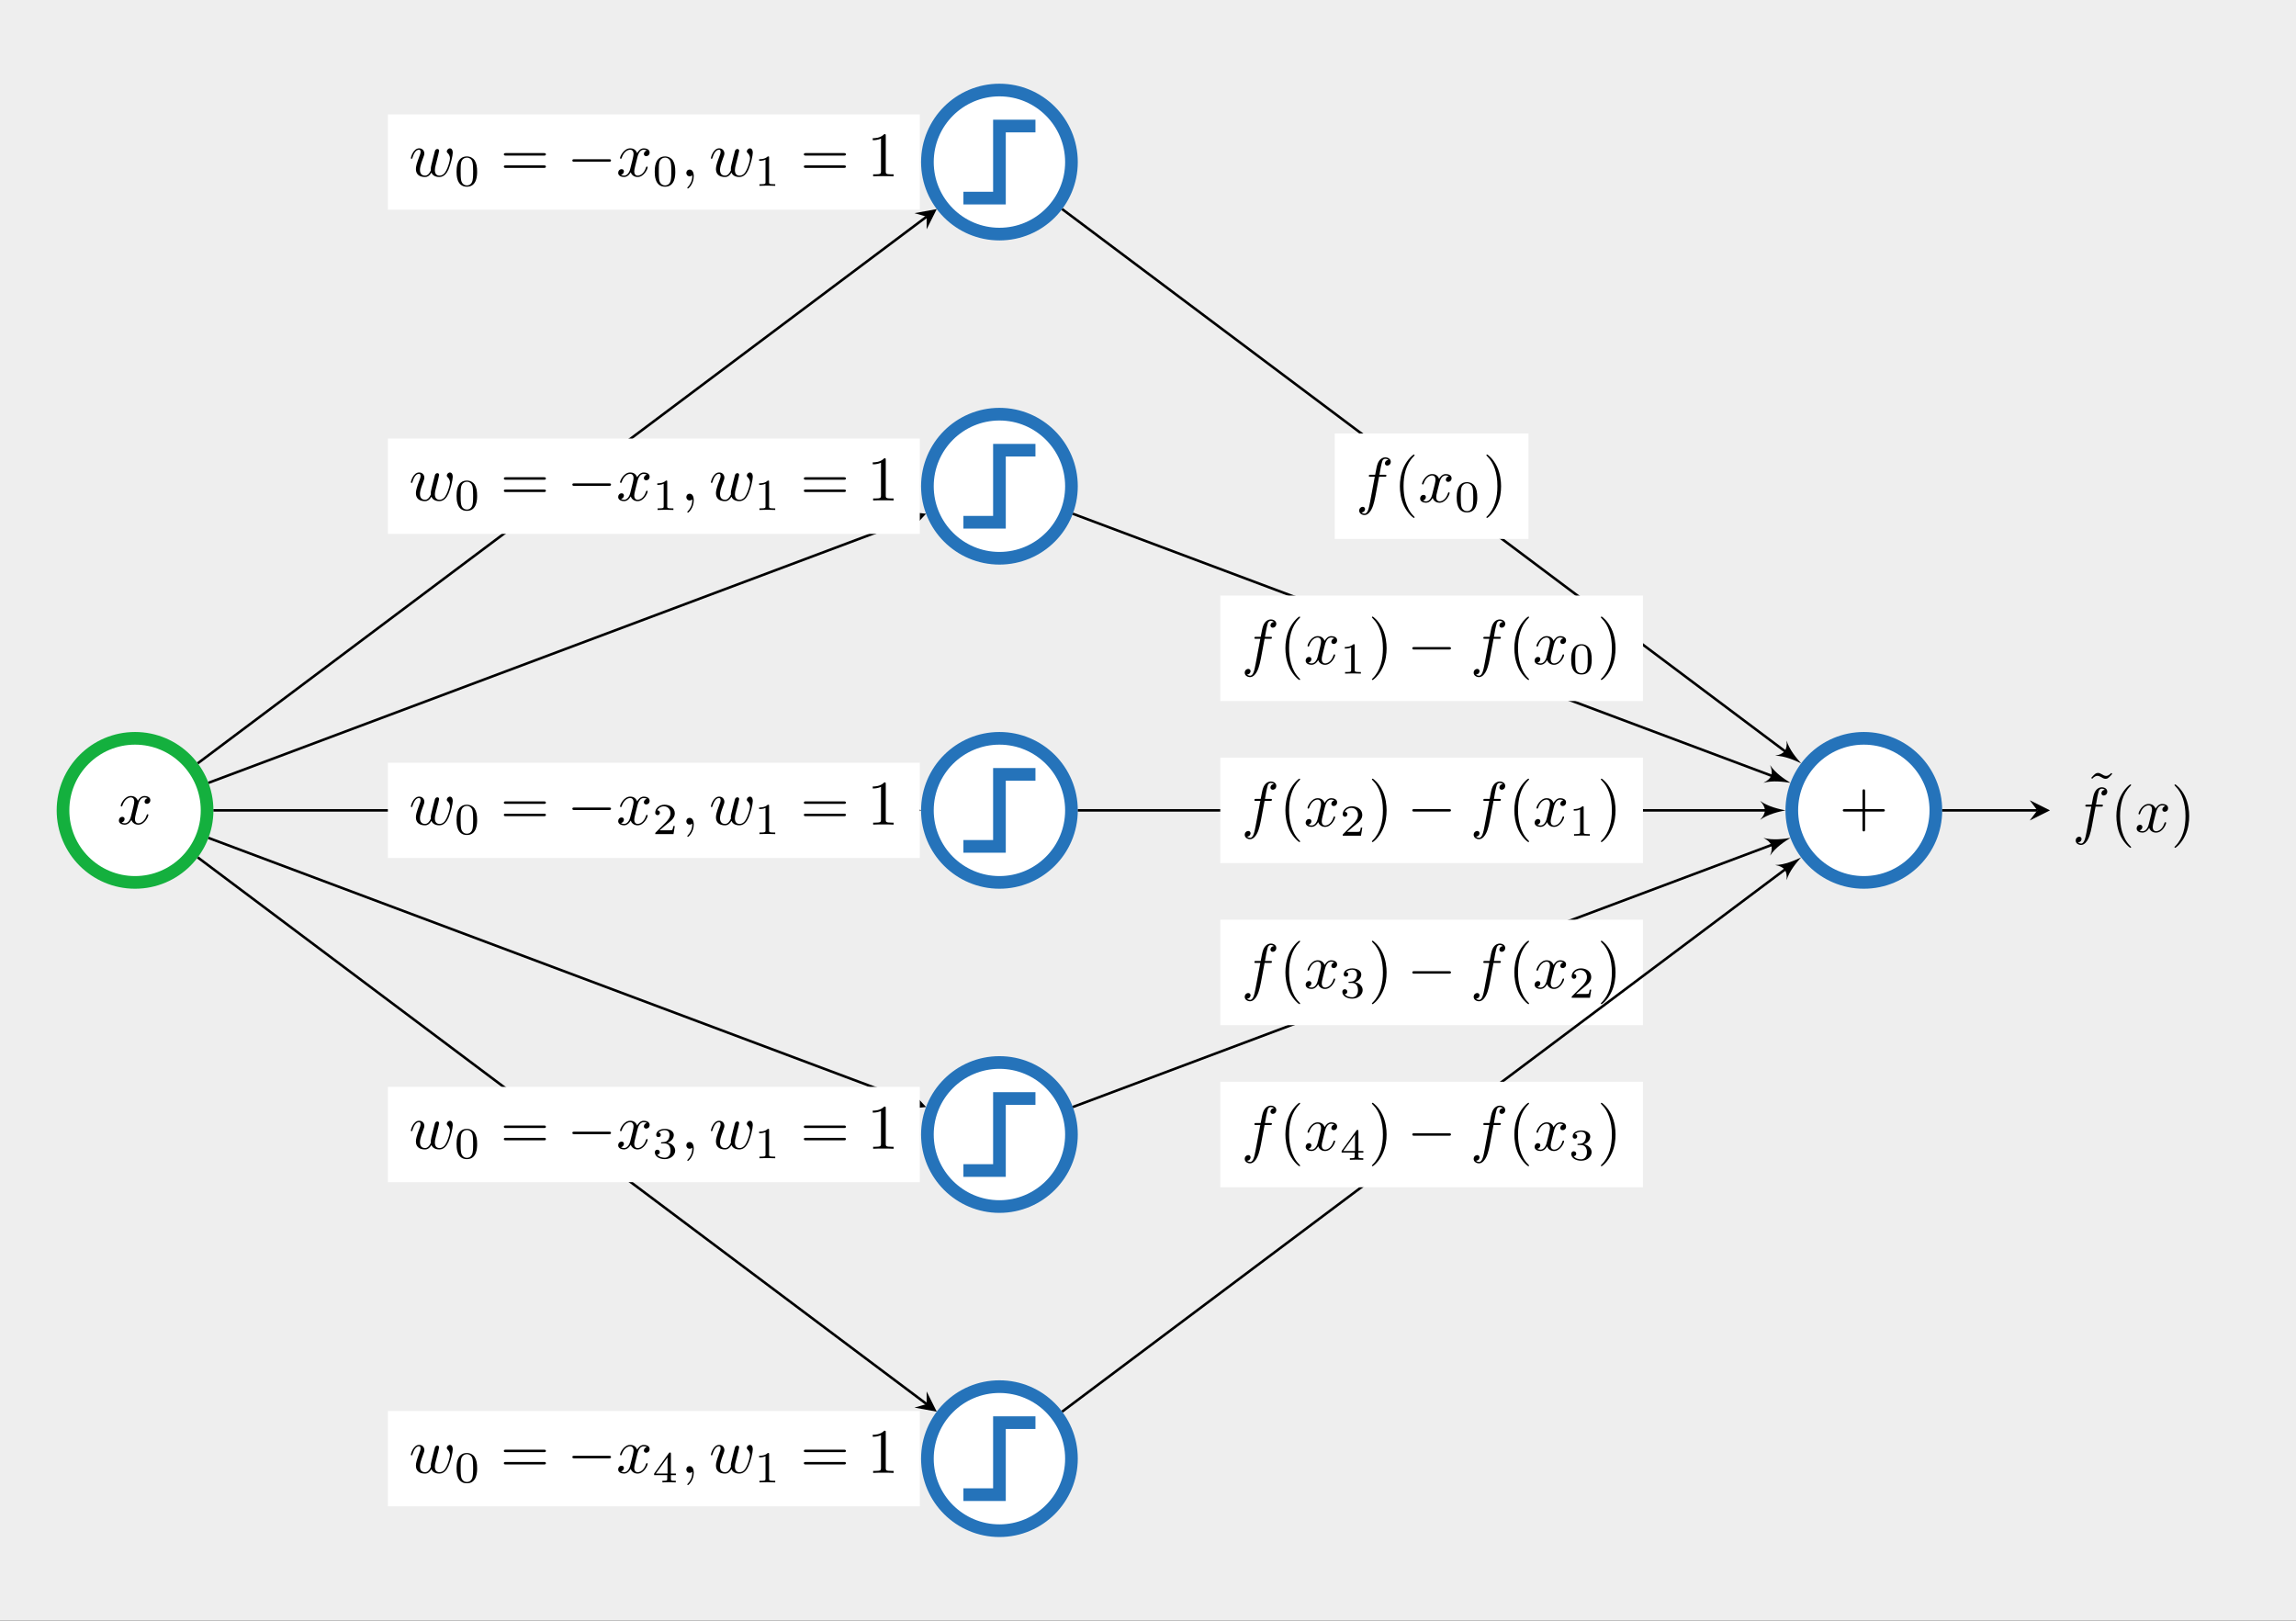<?xml version="1.0" encoding="UTF-8"?>
<svg xmlns="http://www.w3.org/2000/svg" xmlns:xlink="http://www.w3.org/1999/xlink" width="361.417pt" height="255.118pt" viewBox="0 0 361.417 255.118" version="1.1">
<rect x="0" y="0" width="361.417" height="255.118" fill="#333333" stroke="none"/>
<defs>
<g>
<symbol overflow="visible" id="glyph0-0">
<path style="stroke:none;" d=""/>
</symbol>
<symbol overflow="visible" id="glyph0-1">
<path style="stroke:none;" d="M 3.328 -3.016 C 3.391 -3.266 3.625 -4.188 4.312 -4.188 C 4.359 -4.188 4.609 -4.188 4.812 -4.062 C 4.531 -4 4.344 -3.766 4.344 -3.516 C 4.344 -3.359 4.453 -3.172 4.719 -3.172 C 4.938 -3.172 5.25 -3.344 5.25 -3.75 C 5.25 -4.266 4.672 -4.406 4.328 -4.406 C 3.75 -4.406 3.406 -3.875 3.281 -3.656 C 3.031 -4.312 2.5 -4.406 2.203 -4.406 C 1.172 -4.406 0.594 -3.125 0.594 -2.875 C 0.594 -2.766 0.703 -2.766 0.719 -2.766 C 0.797 -2.766 0.828 -2.797 0.844 -2.875 C 1.188 -3.938 1.844 -4.188 2.188 -4.188 C 2.375 -4.188 2.719 -4.094 2.719 -3.516 C 2.719 -3.203 2.547 -2.547 2.188 -1.141 C 2.031 -0.531 1.672 -0.109 1.234 -0.109 C 1.172 -0.109 0.953 -0.109 0.734 -0.234 C 0.984 -0.297 1.203 -0.5 1.203 -0.781 C 1.203 -1.047 0.984 -1.125 0.844 -1.125 C 0.531 -1.125 0.297 -0.875 0.297 -0.547 C 0.297 -0.094 0.781 0.109 1.219 0.109 C 1.891 0.109 2.25 -0.594 2.266 -0.641 C 2.391 -0.281 2.75 0.109 3.344 0.109 C 4.375 0.109 4.938 -1.172 4.938 -1.422 C 4.938 -1.531 4.859 -1.531 4.828 -1.531 C 4.734 -1.531 4.719 -1.484 4.688 -1.422 C 4.359 -0.344 3.688 -0.109 3.375 -0.109 C 2.984 -0.109 2.828 -0.422 2.828 -0.766 C 2.828 -0.984 2.875 -1.203 2.984 -1.641 Z M 3.328 -3.016 "/>
</symbol>
<symbol overflow="visible" id="glyph0-2">
<path style="stroke:none;" d="M 3.656 -3.984 L 4.516 -3.984 C 4.719 -3.984 4.812 -3.984 4.812 -4.188 C 4.812 -4.297 4.719 -4.297 4.547 -4.297 L 3.719 -4.297 L 3.922 -5.438 C 3.969 -5.641 4.109 -6.344 4.172 -6.469 C 4.25 -6.656 4.422 -6.812 4.641 -6.812 C 4.672 -6.812 4.938 -6.812 5.125 -6.625 C 4.688 -6.594 4.578 -6.234 4.578 -6.094 C 4.578 -5.859 4.766 -5.734 4.953 -5.734 C 5.219 -5.734 5.5 -5.969 5.5 -6.344 C 5.5 -6.797 5.047 -7.031 4.641 -7.031 C 4.297 -7.031 3.672 -6.844 3.375 -5.859 C 3.312 -5.656 3.281 -5.547 3.047 -4.297 L 2.359 -4.297 C 2.156 -4.297 2.047 -4.297 2.047 -4.109 C 2.047 -3.984 2.141 -3.984 2.328 -3.984 L 2.984 -3.984 L 2.25 -0.047 C 2.062 0.922 1.891 1.828 1.375 1.828 C 1.328 1.828 1.094 1.828 0.891 1.641 C 1.359 1.609 1.453 1.25 1.453 1.109 C 1.453 0.875 1.266 0.75 1.078 0.75 C 0.812 0.75 0.531 0.984 0.531 1.359 C 0.531 1.797 0.969 2.047 1.375 2.047 C 1.922 2.047 2.328 1.453 2.5 1.078 C 2.828 0.453 3.047 -0.75 3.062 -0.828 Z M 3.656 -3.984 "/>
</symbol>
<symbol overflow="visible" id="glyph0-3">
<path style="stroke:none;" d="M 4.609 -3.375 C 4.656 -3.594 4.75 -3.969 4.75 -4.031 C 4.75 -4.203 4.609 -4.297 4.469 -4.297 C 4.344 -4.297 4.172 -4.219 4.094 -4.016 C 4.062 -3.953 3.594 -2.047 3.531 -1.781 C 3.453 -1.484 3.438 -1.312 3.438 -1.125 C 3.438 -1.016 3.438 -1 3.453 -0.953 C 3.219 -0.422 2.922 -0.109 2.531 -0.109 C 1.734 -0.109 1.734 -0.844 1.734 -1.016 C 1.734 -1.328 1.781 -1.719 2.25 -2.953 C 2.359 -3.25 2.422 -3.391 2.422 -3.594 C 2.422 -4.031 2.094 -4.406 1.609 -4.406 C 0.656 -4.406 0.297 -2.953 0.297 -2.875 C 0.297 -2.766 0.391 -2.766 0.406 -2.766 C 0.516 -2.766 0.516 -2.797 0.562 -2.953 C 0.844 -3.875 1.219 -4.188 1.578 -4.188 C 1.672 -4.188 1.828 -4.172 1.828 -3.859 C 1.828 -3.609 1.719 -3.328 1.641 -3.156 C 1.203 -1.984 1.094 -1.531 1.094 -1.141 C 1.094 -0.234 1.75 0.109 2.5 0.109 C 2.672 0.109 3.141 0.109 3.531 -0.594 C 3.797 0.047 4.484 0.109 4.781 0.109 C 5.531 0.109 5.969 -0.516 6.234 -1.109 C 6.562 -1.891 6.891 -3.234 6.891 -3.703 C 6.891 -4.25 6.625 -4.406 6.453 -4.406 C 6.203 -4.406 5.953 -4.141 5.953 -3.922 C 5.953 -3.797 6.016 -3.734 6.094 -3.656 C 6.203 -3.547 6.453 -3.297 6.453 -2.812 C 6.453 -2.469 6.172 -1.5 5.906 -0.984 C 5.656 -0.453 5.297 -0.109 4.812 -0.109 C 4.344 -0.109 4.078 -0.406 4.078 -0.984 C 4.078 -1.25 4.141 -1.562 4.188 -1.703 Z M 4.609 -3.375 "/>
</symbol>
<symbol overflow="visible" id="glyph0-4">
<path style="stroke:none;" d="M 2.031 -0.016 C 2.031 -0.672 1.781 -1.062 1.391 -1.062 C 1.062 -1.062 0.859 -0.812 0.859 -0.531 C 0.859 -0.266 1.062 0 1.391 0 C 1.5 0 1.641 -0.047 1.734 -0.125 C 1.766 -0.156 1.781 -0.156 1.781 -0.156 C 1.797 -0.156 1.797 -0.156 1.797 -0.016 C 1.797 0.734 1.453 1.328 1.125 1.656 C 1.016 1.766 1.016 1.781 1.016 1.812 C 1.016 1.891 1.062 1.922 1.109 1.922 C 1.219 1.922 2.031 1.156 2.031 -0.016 Z M 2.031 -0.016 "/>
</symbol>
<symbol overflow="visible" id="glyph1-0">
<path style="stroke:none;" d=""/>
</symbol>
<symbol overflow="visible" id="glyph1-1">
<path style="stroke:none;" d="M 4.078 -2.297 L 6.859 -2.297 C 7 -2.297 7.188 -2.297 7.188 -2.5 C 7.188 -2.688 7 -2.688 6.859 -2.688 L 4.078 -2.688 L 4.078 -5.484 C 4.078 -5.625 4.078 -5.812 3.875 -5.812 C 3.672 -5.812 3.672 -5.625 3.672 -5.484 L 3.672 -2.688 L 0.891 -2.688 C 0.75 -2.688 0.562 -2.688 0.562 -2.5 C 0.562 -2.297 0.75 -2.297 0.891 -2.297 L 3.672 -2.297 L 3.672 0.5 C 3.672 0.641 3.672 0.828 3.875 0.828 C 4.078 0.828 4.078 0.641 4.078 0.5 Z M 4.078 -2.297 "/>
</symbol>
<symbol overflow="visible" id="glyph1-2">
<path style="stroke:none;" d="M 4.141 -6.516 L 3.984 -6.656 C 3.984 -6.656 3.609 -6.188 3.172 -6.188 C 2.938 -6.188 2.688 -6.328 2.516 -6.438 C 2.25 -6.594 2.078 -6.656 1.906 -6.656 C 1.531 -6.656 1.328 -6.438 0.828 -5.875 L 0.984 -5.734 C 0.984 -5.734 1.359 -6.203 1.797 -6.203 C 2.031 -6.203 2.281 -6.062 2.453 -5.969 C 2.719 -5.797 2.906 -5.734 3.078 -5.734 C 3.453 -5.734 3.641 -5.953 4.141 -6.516 Z M 4.141 -6.516 "/>
</symbol>
<symbol overflow="visible" id="glyph1-3">
<path style="stroke:none;" d="M 3.297 2.391 C 3.297 2.359 3.297 2.344 3.125 2.172 C 1.891 0.922 1.562 -0.969 1.562 -2.5 C 1.562 -4.234 1.938 -5.969 3.172 -7.203 C 3.297 -7.328 3.297 -7.344 3.297 -7.375 C 3.297 -7.453 3.266 -7.484 3.203 -7.484 C 3.094 -7.484 2.203 -6.797 1.609 -5.531 C 1.109 -4.438 0.984 -3.328 0.984 -2.5 C 0.984 -1.719 1.094 -0.516 1.641 0.625 C 2.25 1.844 3.094 2.5 3.203 2.5 C 3.266 2.5 3.297 2.469 3.297 2.391 Z M 3.297 2.391 "/>
</symbol>
<symbol overflow="visible" id="glyph1-4">
<path style="stroke:none;" d="M 2.875 -2.5 C 2.875 -3.266 2.766 -4.469 2.219 -5.609 C 1.625 -6.828 0.766 -7.484 0.672 -7.484 C 0.609 -7.484 0.562 -7.438 0.562 -7.375 C 0.562 -7.344 0.562 -7.328 0.75 -7.141 C 1.734 -6.156 2.297 -4.578 2.297 -2.5 C 2.297 -0.781 1.938 0.969 0.703 2.219 C 0.562 2.344 0.562 2.359 0.562 2.391 C 0.562 2.453 0.609 2.5 0.672 2.5 C 0.766 2.5 1.672 1.812 2.25 0.547 C 2.766 -0.547 2.875 -1.656 2.875 -2.5 Z M 2.875 -2.5 "/>
</symbol>
<symbol overflow="visible" id="glyph1-5">
<path style="stroke:none;" d="M 6.844 -3.266 C 7 -3.266 7.188 -3.266 7.188 -3.453 C 7.188 -3.656 7 -3.656 6.859 -3.656 L 0.891 -3.656 C 0.75 -3.656 0.562 -3.656 0.562 -3.453 C 0.562 -3.266 0.75 -3.266 0.891 -3.266 Z M 6.859 -1.328 C 7 -1.328 7.188 -1.328 7.188 -1.531 C 7.188 -1.719 7 -1.719 6.844 -1.719 L 0.891 -1.719 C 0.75 -1.719 0.562 -1.719 0.562 -1.531 C 0.562 -1.328 0.75 -1.328 0.891 -1.328 Z M 6.859 -1.328 "/>
</symbol>
<symbol overflow="visible" id="glyph1-6">
<path style="stroke:none;" d="M 2.938 -6.375 C 2.938 -6.625 2.938 -6.641 2.703 -6.641 C 2.078 -6 1.203 -6 0.891 -6 L 0.891 -5.688 C 1.094 -5.688 1.672 -5.688 2.188 -5.953 L 2.188 -0.781 C 2.188 -0.422 2.156 -0.312 1.266 -0.312 L 0.953 -0.312 L 0.953 0 C 1.297 -0.031 2.156 -0.031 2.562 -0.031 C 2.953 -0.031 3.828 -0.031 4.172 0 L 4.172 -0.312 L 3.859 -0.312 C 2.953 -0.312 2.938 -0.422 2.938 -0.781 Z M 2.938 -6.375 "/>
</symbol>
<symbol overflow="visible" id="glyph2-0">
<path style="stroke:none;" d=""/>
</symbol>
<symbol overflow="visible" id="glyph2-1">
<path style="stroke:none;" d="M 3.594 -2.219 C 3.594 -2.984 3.5 -3.547 3.188 -4.031 C 2.969 -4.344 2.531 -4.625 1.984 -4.625 C 0.359 -4.625 0.359 -2.719 0.359 -2.219 C 0.359 -1.719 0.359 0.141 1.984 0.141 C 3.594 0.141 3.594 -1.719 3.594 -2.219 Z M 1.984 -0.062 C 1.656 -0.062 1.234 -0.25 1.094 -0.812 C 1 -1.219 1 -1.797 1 -2.312 C 1 -2.828 1 -3.359 1.094 -3.734 C 1.25 -4.281 1.688 -4.438 1.984 -4.438 C 2.359 -4.438 2.719 -4.203 2.844 -3.797 C 2.953 -3.422 2.969 -2.922 2.969 -2.312 C 2.969 -1.797 2.969 -1.281 2.875 -0.844 C 2.734 -0.203 2.266 -0.062 1.984 -0.062 Z M 1.984 -0.062 "/>
</symbol>
<symbol overflow="visible" id="glyph2-2">
<path style="stroke:none;" d="M 2.328 -4.438 C 2.328 -4.625 2.328 -4.625 2.125 -4.625 C 1.672 -4.188 1.047 -4.188 0.766 -4.188 L 0.766 -3.938 C 0.922 -3.938 1.391 -3.938 1.766 -4.125 L 1.766 -0.578 C 1.766 -0.344 1.766 -0.25 1.078 -0.25 L 0.812 -0.25 L 0.812 0 C 0.938 0 1.797 -0.031 2.047 -0.031 C 2.266 -0.031 3.141 0 3.297 0 L 3.297 -0.25 L 3.031 -0.25 C 2.328 -0.25 2.328 -0.344 2.328 -0.578 Z M 2.328 -4.438 "/>
</symbol>
<symbol overflow="visible" id="glyph2-3">
<path style="stroke:none;" d="M 3.516 -1.266 L 3.281 -1.266 C 3.266 -1.109 3.188 -0.703 3.094 -0.641 C 3.047 -0.594 2.516 -0.594 2.406 -0.594 L 1.125 -0.594 C 1.859 -1.234 2.109 -1.438 2.516 -1.766 C 3.031 -2.172 3.516 -2.609 3.516 -3.266 C 3.516 -4.109 2.781 -4.625 1.891 -4.625 C 1.031 -4.625 0.438 -4.016 0.438 -3.375 C 0.438 -3.031 0.734 -2.984 0.812 -2.984 C 0.969 -2.984 1.172 -3.109 1.172 -3.359 C 1.172 -3.484 1.125 -3.734 0.766 -3.734 C 0.984 -4.219 1.453 -4.375 1.781 -4.375 C 2.484 -4.375 2.844 -3.828 2.844 -3.266 C 2.844 -2.656 2.406 -2.188 2.188 -1.938 L 0.516 -0.266 C 0.438 -0.203 0.438 -0.188 0.438 0 L 3.312 0 Z M 3.516 -1.266 "/>
</symbol>
<symbol overflow="visible" id="glyph2-4">
<path style="stroke:none;" d="M 1.906 -2.328 C 2.453 -2.328 2.844 -1.953 2.844 -1.203 C 2.844 -0.344 2.328 -0.078 1.938 -0.078 C 1.656 -0.078 1.031 -0.156 0.75 -0.578 C 1.078 -0.578 1.156 -0.812 1.156 -0.969 C 1.156 -1.188 0.984 -1.344 0.766 -1.344 C 0.578 -1.344 0.375 -1.219 0.375 -0.938 C 0.375 -0.281 1.094 0.141 1.938 0.141 C 2.906 0.141 3.578 -0.516 3.578 -1.203 C 3.578 -1.75 3.141 -2.297 2.375 -2.453 C 3.094 -2.719 3.359 -3.234 3.359 -3.672 C 3.359 -4.219 2.734 -4.625 1.953 -4.625 C 1.188 -4.625 0.594 -4.25 0.594 -3.688 C 0.594 -3.453 0.75 -3.328 0.953 -3.328 C 1.172 -3.328 1.312 -3.484 1.312 -3.672 C 1.312 -3.875 1.172 -4.031 0.953 -4.047 C 1.203 -4.344 1.672 -4.422 1.938 -4.422 C 2.25 -4.422 2.688 -4.266 2.688 -3.672 C 2.688 -3.375 2.594 -3.047 2.406 -2.844 C 2.188 -2.578 1.984 -2.562 1.641 -2.531 C 1.469 -2.516 1.453 -2.516 1.422 -2.516 C 1.406 -2.516 1.344 -2.5 1.344 -2.422 C 1.344 -2.328 1.406 -2.328 1.531 -2.328 Z M 1.906 -2.328 "/>
</symbol>
<symbol overflow="visible" id="glyph2-5">
<path style="stroke:none;" d="M 3.688 -1.141 L 3.688 -1.391 L 2.906 -1.391 L 2.906 -4.5 C 2.906 -4.641 2.906 -4.703 2.766 -4.703 C 2.672 -4.703 2.641 -4.703 2.578 -4.594 L 0.266 -1.391 L 0.266 -1.141 L 2.328 -1.141 L 2.328 -0.578 C 2.328 -0.328 2.328 -0.25 1.75 -0.25 L 1.562 -0.25 L 1.562 0 C 1.922 -0.016 2.359 -0.031 2.609 -0.031 C 2.875 -0.031 3.312 -0.016 3.672 0 L 3.672 -0.25 L 3.484 -0.25 C 2.906 -0.25 2.906 -0.328 2.906 -0.578 L 2.906 -1.141 Z M 2.375 -3.938 L 2.375 -1.391 L 0.531 -1.391 Z M 2.375 -3.938 "/>
</symbol>
<symbol overflow="visible" id="glyph3-0">
<path style="stroke:none;" d=""/>
</symbol>
<symbol overflow="visible" id="glyph3-1">
<path style="stroke:none;" d="M 6.562 -2.297 C 6.734 -2.297 6.922 -2.297 6.922 -2.5 C 6.922 -2.688 6.734 -2.688 6.562 -2.688 L 1.172 -2.688 C 1 -2.688 0.828 -2.688 0.828 -2.5 C 0.828 -2.297 1 -2.297 1.172 -2.297 Z M 6.562 -2.297 "/>
</symbol>
</g>
<clipPath id="clip1">
  <path d="M 0 0 L 361.418 0 L 361.418 255.117 L 0 255.117 Z M 0 0 "/>
</clipPath>
<clipPath id="clip2">
  <path d="M 150 18 L 164 18 L 164 33 L 150 33 Z M 150 18 "/>
</clipPath>
<clipPath id="clip3">
  <path d="M 168.66 25.512 C 168.66 19.25 163.586 14.172 157.324 14.172 C 151.062 14.172 145.984 19.25 145.984 25.512 C 145.984 31.773 151.062 36.848 157.324 36.848 C 163.586 36.848 168.66 31.773 168.66 25.512 Z M 168.66 25.512 "/>
</clipPath>
<clipPath id="clip4">
  <path d="M 150 69 L 164 69 L 164 84 L 150 84 Z M 150 69 "/>
</clipPath>
<clipPath id="clip5">
  <path d="M 168.66 76.535 C 168.66 70.273 163.586 65.195 157.324 65.195 C 151.062 65.195 145.984 70.273 145.984 76.535 C 145.984 82.797 151.062 87.875 157.324 87.875 C 163.586 87.875 168.66 82.797 168.66 76.535 Z M 168.66 76.535 "/>
</clipPath>
<clipPath id="clip6">
  <path d="M 150 120 L 164 120 L 164 135 L 150 135 Z M 150 120 "/>
</clipPath>
<clipPath id="clip7">
  <path d="M 168.66 127.559 C 168.66 121.297 163.586 116.219 157.324 116.219 C 151.062 116.219 145.984 121.297 145.984 127.559 C 145.984 133.82 151.062 138.898 157.324 138.898 C 163.586 138.898 168.66 133.82 168.66 127.559 Z M 168.66 127.559 "/>
</clipPath>
<clipPath id="clip8">
  <path d="M 150 171 L 164 171 L 164 186 L 150 186 Z M 150 171 "/>
</clipPath>
<clipPath id="clip9">
  <path d="M 168.66 178.582 C 168.66 172.32 163.586 167.246 157.324 167.246 C 151.062 167.246 145.984 172.32 145.984 178.582 C 145.984 184.844 151.062 189.922 157.324 189.922 C 163.586 189.922 168.66 184.844 168.66 178.582 Z M 168.66 178.582 "/>
</clipPath>
<clipPath id="clip10">
  <path d="M 150 222 L 164 222 L 164 237 L 150 237 Z M 150 222 "/>
</clipPath>
<clipPath id="clip11">
  <path d="M 168.66 229.605 C 168.66 223.344 163.586 218.27 157.324 218.27 C 151.062 218.27 145.984 223.344 145.984 229.605 C 145.984 235.871 151.062 240.945 157.324 240.945 C 163.586 240.945 168.66 235.871 168.66 229.605 Z M 168.66 229.605 "/>
</clipPath>
<clipPath id="clip12">
  <path d="M 117 190 L 197 190 L 197 255.117 L 117 255.117 Z M 117 190 "/>
</clipPath>
</defs>
<g id="surface1">
<g clip-path="url(#clip1)" clip-rule="nonzero">
<path style=" stroke:none;fill-rule:nonzero;fill:rgb(92.999%,92.999%,92.999%);fill-opacity:1;" d="M 0 255.121 L 0 0 L 361.422 0 L 361.422 255.121 Z M 0 255.121 "/>
</g>
<path style="fill-rule:nonzero;fill:rgb(100%,100%,100%);fill-opacity:1;stroke-width:1.993;stroke-linecap:butt;stroke-linejoin:miter;stroke:rgb(7.841%,69.019%,24.315%);stroke-opacity:1;stroke-miterlimit:10;" d="M -73.701 0 C -73.701 6.262 -78.779 11.34 -85.041 11.34 C -91.303 11.34 -96.381 6.262 -96.381 0 C -96.381 -6.261 -91.303 -11.339 -85.041 -11.339 C -78.779 -11.339 -73.701 -6.261 -73.701 0 Z M -73.701 0 " transform="matrix(1,0,0,-1,106.299,127.559)"/>
<g style="fill:rgb(0%,0%,0%);fill-opacity:1;">
  <use xlink:href="#glyph0-1" x="18.413" y="129.704"/>
</g>
<path style=" stroke:none;fill-rule:nonzero;fill:rgb(100%,100%,100%);fill-opacity:1;" d="M 168.66 25.512 C 168.66 19.25 163.586 14.172 157.324 14.172 C 151.062 14.172 145.984 19.25 145.984 25.512 C 145.984 31.773 151.062 36.848 157.324 36.848 C 163.586 36.848 168.66 31.773 168.66 25.512 Z M 168.66 25.512 "/>
<g clip-path="url(#clip2)" clip-rule="nonzero">
<g clip-path="url(#clip3)" clip-rule="nonzero">
<path style="fill:none;stroke-width:1.993;stroke-linecap:butt;stroke-linejoin:miter;stroke:rgb(14.51%,45.096%,72.942%);stroke-opacity:1;stroke-miterlimit:10;" d="M 45.353 96.379 L 51.025 96.379 L 51.025 107.719 L 56.693 107.719 " transform="matrix(1,0,0,-1,106.299,127.559)"/>
</g>
</g>
<path style="fill:none;stroke-width:1.993;stroke-linecap:butt;stroke-linejoin:miter;stroke:rgb(14.51%,45.096%,72.942%);stroke-opacity:1;stroke-miterlimit:10;" d="M 62.361 102.047 C 62.361 108.309 57.287 113.387 51.025 113.387 C 44.764 113.387 39.685 108.309 39.685 102.047 C 39.685 95.786 44.764 90.711 51.025 90.711 C 57.287 90.711 62.361 95.786 62.361 102.047 Z M 62.361 102.047 " transform="matrix(1,0,0,-1,106.299,127.559)"/>
<path style=" stroke:none;fill-rule:nonzero;fill:rgb(100%,100%,100%);fill-opacity:1;" d="M 168.66 76.535 C 168.66 70.273 163.586 65.195 157.324 65.195 C 151.062 65.195 145.984 70.273 145.984 76.535 C 145.984 82.797 151.062 87.875 157.324 87.875 C 163.586 87.875 168.66 82.797 168.66 76.535 Z M 168.66 76.535 "/>
<g clip-path="url(#clip4)" clip-rule="nonzero">
<g clip-path="url(#clip5)" clip-rule="nonzero">
<path style="fill:none;stroke-width:1.993;stroke-linecap:butt;stroke-linejoin:miter;stroke:rgb(14.51%,45.096%,72.942%);stroke-opacity:1;stroke-miterlimit:10;" d="M 45.353 45.356 L 51.025 45.356 L 51.025 56.692 L 56.693 56.692 " transform="matrix(1,0,0,-1,106.299,127.559)"/>
</g>
</g>
<path style="fill:none;stroke-width:1.993;stroke-linecap:butt;stroke-linejoin:miter;stroke:rgb(14.51%,45.096%,72.942%);stroke-opacity:1;stroke-miterlimit:10;" d="M 62.361 51.024 C 62.361 57.286 57.287 62.364 51.025 62.364 C 44.764 62.364 39.685 57.286 39.685 51.024 C 39.685 44.762 44.764 39.684 51.025 39.684 C 57.287 39.684 62.361 44.762 62.361 51.024 Z M 62.361 51.024 " transform="matrix(1,0,0,-1,106.299,127.559)"/>
<path style=" stroke:none;fill-rule:nonzero;fill:rgb(100%,100%,100%);fill-opacity:1;" d="M 168.66 127.559 C 168.66 121.297 163.586 116.219 157.324 116.219 C 151.062 116.219 145.984 121.297 145.984 127.559 C 145.984 133.82 151.062 138.898 157.324 138.898 C 163.586 138.898 168.66 133.82 168.66 127.559 Z M 168.66 127.559 "/>
<g clip-path="url(#clip6)" clip-rule="nonzero">
<g clip-path="url(#clip7)" clip-rule="nonzero">
<path style="fill:none;stroke-width:1.993;stroke-linecap:butt;stroke-linejoin:miter;stroke:rgb(14.51%,45.096%,72.942%);stroke-opacity:1;stroke-miterlimit:10;" d="M 45.353 -5.668 L 51.025 -5.668 L 51.025 5.668 L 56.693 5.668 " transform="matrix(1,0,0,-1,106.299,127.559)"/>
</g>
</g>
<path style="fill:none;stroke-width:1.993;stroke-linecap:butt;stroke-linejoin:miter;stroke:rgb(14.51%,45.096%,72.942%);stroke-opacity:1;stroke-miterlimit:10;" d="M 62.361 0 C 62.361 6.262 57.287 11.34 51.025 11.34 C 44.764 11.34 39.685 6.262 39.685 0 C 39.685 -6.261 44.764 -11.339 51.025 -11.339 C 57.287 -11.339 62.361 -6.261 62.361 0 Z M 62.361 0 " transform="matrix(1,0,0,-1,106.299,127.559)"/>
<path style=" stroke:none;fill-rule:nonzero;fill:rgb(100%,100%,100%);fill-opacity:1;" d="M 168.66 178.582 C 168.66 172.32 163.586 167.246 157.324 167.246 C 151.062 167.246 145.984 172.32 145.984 178.582 C 145.984 184.844 151.062 189.922 157.324 189.922 C 163.586 189.922 168.66 184.844 168.66 178.582 Z M 168.66 178.582 "/>
<g clip-path="url(#clip8)" clip-rule="nonzero">
<g clip-path="url(#clip9)" clip-rule="nonzero">
<path style="fill:none;stroke-width:1.993;stroke-linecap:butt;stroke-linejoin:miter;stroke:rgb(14.51%,45.096%,72.942%);stroke-opacity:1;stroke-miterlimit:10;" d="M 45.353 -56.695 L 51.025 -56.695 L 51.025 -45.355 L 56.693 -45.355 " transform="matrix(1,0,0,-1,106.299,127.559)"/>
</g>
</g>
<path style="fill:none;stroke-width:1.993;stroke-linecap:butt;stroke-linejoin:miter;stroke:rgb(14.51%,45.096%,72.942%);stroke-opacity:1;stroke-miterlimit:10;" d="M 62.361 -51.023 C 62.361 -44.761 57.287 -39.687 51.025 -39.687 C 44.764 -39.687 39.685 -44.761 39.685 -51.023 C 39.685 -57.285 44.764 -62.363 51.025 -62.363 C 57.287 -62.363 62.361 -57.285 62.361 -51.023 Z M 62.361 -51.023 " transform="matrix(1,0,0,-1,106.299,127.559)"/>
<path style=" stroke:none;fill-rule:nonzero;fill:rgb(100%,100%,100%);fill-opacity:1;" d="M 168.66 229.605 C 168.66 223.344 163.586 218.27 157.324 218.27 C 151.062 218.27 145.984 223.344 145.984 229.605 C 145.984 235.871 151.062 240.945 157.324 240.945 C 163.586 240.945 168.66 235.871 168.66 229.605 Z M 168.66 229.605 "/>
<g clip-path="url(#clip10)" clip-rule="nonzero">
<g clip-path="url(#clip11)" clip-rule="nonzero">
<path style="fill:none;stroke-width:1.993;stroke-linecap:butt;stroke-linejoin:miter;stroke:rgb(14.51%,45.096%,72.942%);stroke-opacity:1;stroke-miterlimit:10;" d="M 45.353 -107.718 L 51.025 -107.718 L 51.025 -96.379 L 56.693 -96.379 " transform="matrix(1,0,0,-1,106.299,127.559)"/>
</g>
</g>
<g clip-path="url(#clip12)" clip-rule="nonzero">
<path style="fill:none;stroke-width:1.993;stroke-linecap:butt;stroke-linejoin:miter;stroke:rgb(14.51%,45.096%,72.942%);stroke-opacity:1;stroke-miterlimit:10;" d="M 62.361 -102.046 C 62.361 -95.785 57.287 -90.711 51.025 -90.711 C 44.764 -90.711 39.685 -95.785 39.685 -102.046 C 39.685 -108.312 44.764 -113.386 51.025 -113.386 C 57.287 -113.386 62.361 -108.312 62.361 -102.046 Z M 62.361 -102.046 " transform="matrix(1,0,0,-1,106.299,127.559)"/>
</g>
<path style="fill-rule:nonzero;fill:rgb(100%,100%,100%);fill-opacity:1;stroke-width:1.993;stroke-linecap:butt;stroke-linejoin:miter;stroke:rgb(14.51%,45.096%,72.942%);stroke-opacity:1;stroke-miterlimit:10;" d="M 198.428 0 C 198.428 6.262 193.349 11.34 187.088 11.34 C 180.826 11.34 175.752 6.262 175.752 0 C 175.752 -6.261 180.826 -11.339 187.088 -11.339 C 193.349 -11.339 198.428 -6.261 198.428 0 Z M 198.428 0 " transform="matrix(1,0,0,-1,106.299,127.559)"/>
<g style="fill:rgb(0%,0%,0%);fill-opacity:1;">
  <use xlink:href="#glyph1-1" x="289.511" y="130.05"/>
</g>
<g style="fill:rgb(0%,0%,0%);fill-opacity:1;">
  <use xlink:href="#glyph1-2" x="328.354" y="128.326"/>
</g>
<g style="fill:rgb(0%,0%,0%);fill-opacity:1;">
  <use xlink:href="#glyph0-2" x="326.209" y="130.955"/>
</g>
<g style="fill:rgb(0%,0%,0%);fill-opacity:1;">
  <use xlink:href="#glyph1-3" x="332.159" y="130.955"/>
</g>
<g style="fill:rgb(0%,0%,0%);fill-opacity:1;">
  <use xlink:href="#glyph0-1" x="336.033" y="130.955"/>
</g>
<g style="fill:rgb(0%,0%,0%);fill-opacity:1;">
  <use xlink:href="#glyph1-4" x="341.727" y="130.955"/>
</g>
<path style="fill:none;stroke-width:0.399;stroke-linecap:butt;stroke-linejoin:miter;stroke:rgb(0%,0%,0%);stroke-opacity:1;stroke-miterlimit:10;" d="M -75.174 7.403 L 39.564 93.454 " transform="matrix(1,0,0,-1,106.299,127.559)"/>
<path style=" stroke:none;fill-rule:nonzero;fill:rgb(0%,0%,0%);fill-opacity:1;" d="M 147.457 32.91 L 143.949 33.551 L 145.863 34.105 L 145.863 36.098 "/>
<path style="fill:none;stroke-width:0.399;stroke-linecap:butt;stroke-linejoin:miter;stroke:rgb(0%,0%,0%);stroke-opacity:1;stroke-miterlimit:10;" d="M -73.49 4.332 L 37.611 45.993 " transform="matrix(1,0,0,-1,106.299,127.559)"/>
<path style=" stroke:none;fill-rule:nonzero;fill:rgb(0%,0%,0%);fill-opacity:1;" d="M 145.773 80.867 L 142.23 80.492 L 143.91 81.566 L 143.348 83.477 "/>
<path style="fill:none;stroke-width:0.399;stroke-linecap:butt;stroke-linejoin:miter;stroke:rgb(0%,0%,0%);stroke-opacity:1;stroke-miterlimit:10;" d="M -72.705 0 L 36.697 0 " transform="matrix(1,0,0,-1,106.299,127.559)"/>
<path style=" stroke:none;fill-rule:nonzero;fill:rgb(0%,0%,0%);fill-opacity:1;" d="M 144.988 127.559 L 141.801 125.965 L 142.996 127.559 L 141.801 129.152 "/>
<path style="fill:none;stroke-width:0.399;stroke-linecap:butt;stroke-linejoin:miter;stroke:rgb(0%,0%,0%);stroke-opacity:1;stroke-miterlimit:10;" d="M -73.49 -4.332 L 37.611 -45.992 " transform="matrix(1,0,0,-1,106.299,127.559)"/>
<path style=" stroke:none;fill-rule:nonzero;fill:rgb(0%,0%,0%);fill-opacity:1;" d="M 145.773 174.254 L 143.348 171.641 L 143.91 173.551 L 142.23 174.625 "/>
<path style="fill:none;stroke-width:0.399;stroke-linecap:butt;stroke-linejoin:miter;stroke:rgb(0%,0%,0%);stroke-opacity:1;stroke-miterlimit:10;" d="M -75.174 -7.402 L 39.564 -93.453 " transform="matrix(1,0,0,-1,106.299,127.559)"/>
<path style=" stroke:none;fill-rule:nonzero;fill:rgb(0%,0%,0%);fill-opacity:1;" d="M 147.457 222.207 L 145.863 219.02 L 145.863 221.012 L 143.949 221.57 "/>
<path style="fill:none;stroke-width:0.399;stroke-linecap:butt;stroke-linejoin:miter;stroke:rgb(0%,0%,0%);stroke-opacity:1;stroke-miterlimit:10;" d="M 60.892 94.649 L 175.306 8.836 " transform="matrix(1,0,0,-1,106.299,127.559)"/>
<path style=" stroke:none;fill-rule:nonzero;fill:rgb(0%,0%,0%);fill-opacity:1;" d="M 283.52 120.156 C 282.844 119.402 281.648 118.008 281.23 116.57 C 281.367 118.047 280.891 118.684 279.434 118.961 C 280.93 118.961 282.602 119.719 283.52 120.156 Z M 283.52 120.156 "/>
<path style=" stroke:none;fill-rule:nonzero;fill:rgb(100%,100%,100%);fill-opacity:1;" d="M 210.105 84.836 L 240.605 84.836 L 240.605 68.234 L 210.105 68.234 Z M 210.105 84.836 "/>
<g style="fill:rgb(0%,0%,0%);fill-opacity:1;">
  <use xlink:href="#glyph0-2" x="213.423" y="79.026"/>
</g>
<g style="fill:rgb(0%,0%,0%);fill-opacity:1;">
  <use xlink:href="#glyph1-3" x="219.373" y="79.026"/>
</g>
<g style="fill:rgb(0%,0%,0%);fill-opacity:1;">
  <use xlink:href="#glyph0-1" x="223.247" y="79.026"/>
</g>
<g style="fill:rgb(0%,0%,0%);fill-opacity:1;">
  <use xlink:href="#glyph2-1" x="228.941" y="80.521"/>
</g>
<g style="fill:rgb(0%,0%,0%);fill-opacity:1;">
  <use xlink:href="#glyph1-4" x="233.411" y="79.026"/>
</g>
<path style="fill:none;stroke-width:0.399;stroke-linecap:butt;stroke-linejoin:miter;stroke:rgb(0%,0%,0%);stroke-opacity:1;stroke-miterlimit:10;" d="M 62.572 46.692 L 173.303 5.172 " transform="matrix(1,0,0,-1,106.299,127.559)"/>
<path style=" stroke:none;fill-rule:nonzero;fill:rgb(0%,0%,0%);fill-opacity:1;" d="M 281.84 123.227 C 280.977 122.691 279.438 121.688 278.633 120.43 C 279.18 121.805 278.902 122.551 277.582 123.227 C 279.016 122.809 280.836 123.066 281.84 123.227 Z M 281.84 123.227 "/>
<path style=" stroke:none;fill-rule:nonzero;fill:rgb(100%,100%,100%);fill-opacity:1;" d="M 192.086 110.348 L 258.625 110.348 L 258.625 93.746 L 192.086 93.746 Z M 192.086 110.348 "/>
<g style="fill:rgb(0%,0%,0%);fill-opacity:1;">
  <use xlink:href="#glyph0-2" x="195.404" y="104.538"/>
</g>
<g style="fill:rgb(0%,0%,0%);fill-opacity:1;">
  <use xlink:href="#glyph1-3" x="201.354" y="104.538"/>
</g>
<g style="fill:rgb(0%,0%,0%);fill-opacity:1;">
  <use xlink:href="#glyph0-1" x="205.228" y="104.538"/>
</g>
<g style="fill:rgb(0%,0%,0%);fill-opacity:1;">
  <use xlink:href="#glyph2-2" x="210.922" y="106.032"/>
</g>
<g style="fill:rgb(0%,0%,0%);fill-opacity:1;">
  <use xlink:href="#glyph1-4" x="215.391" y="104.538"/>
</g>
<g style="fill:rgb(0%,0%,0%);fill-opacity:1;">
  <use xlink:href="#glyph3-1" x="221.48" y="104.538"/>
</g>
<g style="fill:rgb(0%,0%,0%);fill-opacity:1;">
  <use xlink:href="#glyph0-2" x="231.442" y="104.538"/>
</g>
<g style="fill:rgb(0%,0%,0%);fill-opacity:1;">
  <use xlink:href="#glyph1-3" x="237.392" y="104.538"/>
</g>
<g style="fill:rgb(0%,0%,0%);fill-opacity:1;">
  <use xlink:href="#glyph0-1" x="241.267" y="104.538"/>
</g>
<g style="fill:rgb(0%,0%,0%);fill-opacity:1;">
  <use xlink:href="#glyph2-1" x="246.961" y="106.032"/>
</g>
<g style="fill:rgb(0%,0%,0%);fill-opacity:1;">
  <use xlink:href="#glyph1-4" x="251.43" y="104.538"/>
</g>
<path style="fill:none;stroke-width:0.399;stroke-linecap:butt;stroke-linejoin:miter;stroke:rgb(0%,0%,0%);stroke-opacity:1;stroke-miterlimit:10;" d="M 63.357 0 L 172.361 0 " transform="matrix(1,0,0,-1,106.299,127.559)"/>
<path style=" stroke:none;fill-rule:nonzero;fill:rgb(0%,0%,0%);fill-opacity:1;" d="M 281.051 127.559 C 280.055 127.359 278.262 126.961 277.066 126.066 C 278.062 127.16 278.062 127.957 277.066 129.055 C 278.262 128.156 280.055 127.758 281.051 127.559 Z M 281.051 127.559 "/>
<path style=" stroke:none;fill-rule:nonzero;fill:rgb(100%,100%,100%);fill-opacity:1;" d="M 192.086 135.859 L 258.625 135.859 L 258.625 119.258 L 192.086 119.258 Z M 192.086 135.859 "/>
<g style="fill:rgb(0%,0%,0%);fill-opacity:1;">
  <use xlink:href="#glyph0-2" x="195.404" y="130.05"/>
</g>
<g style="fill:rgb(0%,0%,0%);fill-opacity:1;">
  <use xlink:href="#glyph1-3" x="201.354" y="130.05"/>
</g>
<g style="fill:rgb(0%,0%,0%);fill-opacity:1;">
  <use xlink:href="#glyph0-1" x="205.228" y="130.05"/>
</g>
<g style="fill:rgb(0%,0%,0%);fill-opacity:1;">
  <use xlink:href="#glyph2-3" x="210.922" y="131.544"/>
</g>
<g style="fill:rgb(0%,0%,0%);fill-opacity:1;">
  <use xlink:href="#glyph1-4" x="215.391" y="130.05"/>
</g>
<g style="fill:rgb(0%,0%,0%);fill-opacity:1;">
  <use xlink:href="#glyph3-1" x="221.48" y="130.05"/>
</g>
<g style="fill:rgb(0%,0%,0%);fill-opacity:1;">
  <use xlink:href="#glyph0-2" x="231.442" y="130.05"/>
</g>
<g style="fill:rgb(0%,0%,0%);fill-opacity:1;">
  <use xlink:href="#glyph1-3" x="237.392" y="130.05"/>
</g>
<g style="fill:rgb(0%,0%,0%);fill-opacity:1;">
  <use xlink:href="#glyph0-1" x="241.267" y="130.05"/>
</g>
<g style="fill:rgb(0%,0%,0%);fill-opacity:1;">
  <use xlink:href="#glyph2-2" x="246.961" y="131.544"/>
</g>
<g style="fill:rgb(0%,0%,0%);fill-opacity:1;">
  <use xlink:href="#glyph1-4" x="251.43" y="130.05"/>
</g>
<path style="fill:none;stroke-width:0.399;stroke-linecap:butt;stroke-linejoin:miter;stroke:rgb(0%,0%,0%);stroke-opacity:1;stroke-miterlimit:10;" d="M 62.572 -46.695 L 173.303 -5.171 " transform="matrix(1,0,0,-1,106.299,127.559)"/>
<path style=" stroke:none;fill-rule:nonzero;fill:rgb(0%,0%,0%);fill-opacity:1;" d="M 281.84 131.891 C 280.836 132.055 279.016 132.309 277.582 131.891 C 278.902 132.566 279.18 133.312 278.633 134.688 C 279.438 133.43 280.977 132.426 281.84 131.891 Z M 281.84 131.891 "/>
<path style=" stroke:none;fill-rule:nonzero;fill:rgb(100%,100%,100%);fill-opacity:1;" d="M 192.086 161.371 L 258.625 161.371 L 258.625 144.77 L 192.086 144.77 Z M 192.086 161.371 "/>
<g style="fill:rgb(0%,0%,0%);fill-opacity:1;">
  <use xlink:href="#glyph0-2" x="195.404" y="155.561"/>
</g>
<g style="fill:rgb(0%,0%,0%);fill-opacity:1;">
  <use xlink:href="#glyph1-3" x="201.354" y="155.561"/>
</g>
<g style="fill:rgb(0%,0%,0%);fill-opacity:1;">
  <use xlink:href="#glyph0-1" x="205.228" y="155.561"/>
</g>
<g style="fill:rgb(0%,0%,0%);fill-opacity:1;">
  <use xlink:href="#glyph2-4" x="210.922" y="157.056"/>
</g>
<g style="fill:rgb(0%,0%,0%);fill-opacity:1;">
  <use xlink:href="#glyph1-4" x="215.391" y="155.561"/>
</g>
<g style="fill:rgb(0%,0%,0%);fill-opacity:1;">
  <use xlink:href="#glyph3-1" x="221.48" y="155.561"/>
</g>
<g style="fill:rgb(0%,0%,0%);fill-opacity:1;">
  <use xlink:href="#glyph0-2" x="231.442" y="155.561"/>
</g>
<g style="fill:rgb(0%,0%,0%);fill-opacity:1;">
  <use xlink:href="#glyph1-3" x="237.392" y="155.561"/>
</g>
<g style="fill:rgb(0%,0%,0%);fill-opacity:1;">
  <use xlink:href="#glyph0-1" x="241.267" y="155.561"/>
</g>
<g style="fill:rgb(0%,0%,0%);fill-opacity:1;">
  <use xlink:href="#glyph2-3" x="246.961" y="157.056"/>
</g>
<g style="fill:rgb(0%,0%,0%);fill-opacity:1;">
  <use xlink:href="#glyph1-4" x="251.43" y="155.561"/>
</g>
<path style="fill:none;stroke-width:0.399;stroke-linecap:butt;stroke-linejoin:miter;stroke:rgb(0%,0%,0%);stroke-opacity:1;stroke-miterlimit:10;" d="M 60.892 -94.648 L 175.306 -8.836 " transform="matrix(1,0,0,-1,106.299,127.559)"/>
<path style=" stroke:none;fill-rule:nonzero;fill:rgb(0%,0%,0%);fill-opacity:1;" d="M 283.52 134.961 C 282.602 135.398 280.93 136.156 279.434 136.156 C 280.891 136.434 281.367 137.07 281.23 138.547 C 281.648 137.113 282.844 135.719 283.52 134.961 Z M 283.52 134.961 "/>
<path style=" stroke:none;fill-rule:nonzero;fill:rgb(100%,100%,100%);fill-opacity:1;" d="M 192.086 186.887 L 258.625 186.887 L 258.625 170.281 L 192.086 170.281 Z M 192.086 186.887 "/>
<g style="fill:rgb(0%,0%,0%);fill-opacity:1;">
  <use xlink:href="#glyph0-2" x="195.404" y="181.073"/>
</g>
<g style="fill:rgb(0%,0%,0%);fill-opacity:1;">
  <use xlink:href="#glyph1-3" x="201.354" y="181.073"/>
</g>
<g style="fill:rgb(0%,0%,0%);fill-opacity:1;">
  <use xlink:href="#glyph0-1" x="205.228" y="181.073"/>
</g>
<g style="fill:rgb(0%,0%,0%);fill-opacity:1;">
  <use xlink:href="#glyph2-5" x="210.922" y="182.567"/>
</g>
<g style="fill:rgb(0%,0%,0%);fill-opacity:1;">
  <use xlink:href="#glyph1-4" x="215.391" y="181.073"/>
</g>
<g style="fill:rgb(0%,0%,0%);fill-opacity:1;">
  <use xlink:href="#glyph3-1" x="221.48" y="181.073"/>
</g>
<g style="fill:rgb(0%,0%,0%);fill-opacity:1;">
  <use xlink:href="#glyph0-2" x="231.442" y="181.073"/>
</g>
<g style="fill:rgb(0%,0%,0%);fill-opacity:1;">
  <use xlink:href="#glyph1-3" x="237.392" y="181.073"/>
</g>
<g style="fill:rgb(0%,0%,0%);fill-opacity:1;">
  <use xlink:href="#glyph0-1" x="241.267" y="181.073"/>
</g>
<g style="fill:rgb(0%,0%,0%);fill-opacity:1;">
  <use xlink:href="#glyph2-4" x="246.961" y="182.567"/>
</g>
<g style="fill:rgb(0%,0%,0%);fill-opacity:1;">
  <use xlink:href="#glyph1-4" x="251.43" y="181.073"/>
</g>
<path style="fill:none;stroke-width:0.399;stroke-linecap:butt;stroke-linejoin:miter;stroke:rgb(0%,0%,0%);stroke-opacity:1;stroke-miterlimit:10;" d="M 199.424 0 L 214.4 0 " transform="matrix(1,0,0,-1,106.299,127.559)"/>
<path style=" stroke:none;fill-rule:nonzero;fill:rgb(0%,0%,0%);fill-opacity:1;" d="M 322.691 127.559 L 319.504 125.965 L 320.699 127.559 L 319.504 129.152 "/>
<path style=" stroke:none;fill-rule:nonzero;fill:rgb(100%,100%,100%);fill-opacity:1;" d="M 61.055 33.012 L 144.789 33.012 L 144.789 18.012 L 61.055 18.012 Z M 61.055 33.012 "/>
<g style="fill:rgb(0%,0%,0%);fill-opacity:1;">
  <use xlink:href="#glyph0-3" x="64.376" y="27.754"/>
</g>
<g style="fill:rgb(0%,0%,0%);fill-opacity:1;">
  <use xlink:href="#glyph2-1" x="71.509" y="29.248"/>
</g>
<g style="fill:rgb(0%,0%,0%);fill-opacity:1;">
  <use xlink:href="#glyph1-5" x="78.746" y="27.754"/>
</g>
<g style="fill:rgb(0%,0%,0%);fill-opacity:1;">
  <use xlink:href="#glyph3-1" x="89.262" y="27.754"/>
</g>
<g style="fill:rgb(0%,0%,0%);fill-opacity:1;">
  <use xlink:href="#glyph0-1" x="97.01" y="27.754"/>
</g>
<g style="fill:rgb(0%,0%,0%);fill-opacity:1;">
  <use xlink:href="#glyph2-1" x="102.704" y="29.248"/>
</g>
<g style="fill:rgb(0%,0%,0%);fill-opacity:1;">
  <use xlink:href="#glyph0-4" x="107.174" y="27.754"/>
</g>
<g style="fill:rgb(0%,0%,0%);fill-opacity:1;">
  <use xlink:href="#glyph0-3" x="111.605" y="27.754"/>
</g>
<g style="fill:rgb(0%,0%,0%);fill-opacity:1;">
  <use xlink:href="#glyph2-2" x="118.734" y="29.248"/>
</g>
<g style="fill:rgb(0%,0%,0%);fill-opacity:1;">
  <use xlink:href="#glyph1-5" x="125.971" y="27.754"/>
</g>
<g style="fill:rgb(0%,0%,0%);fill-opacity:1;">
  <use xlink:href="#glyph1-6" x="136.49" y="27.754"/>
</g>
<path style=" stroke:none;fill-rule:nonzero;fill:rgb(100%,100%,100%);fill-opacity:1;" d="M 61.055 186.082 L 144.789 186.082 L 144.789 171.082 L 61.055 171.082 Z M 61.055 186.082 "/>
<g style="fill:rgb(0%,0%,0%);fill-opacity:1;">
  <use xlink:href="#glyph0-3" x="64.376" y="180.824"/>
</g>
<g style="fill:rgb(0%,0%,0%);fill-opacity:1;">
  <use xlink:href="#glyph2-1" x="71.509" y="182.318"/>
</g>
<g style="fill:rgb(0%,0%,0%);fill-opacity:1;">
  <use xlink:href="#glyph1-5" x="78.746" y="180.824"/>
</g>
<g style="fill:rgb(0%,0%,0%);fill-opacity:1;">
  <use xlink:href="#glyph3-1" x="89.262" y="180.824"/>
</g>
<g style="fill:rgb(0%,0%,0%);fill-opacity:1;">
  <use xlink:href="#glyph0-1" x="97.01" y="180.824"/>
</g>
<g style="fill:rgb(0%,0%,0%);fill-opacity:1;">
  <use xlink:href="#glyph2-4" x="102.704" y="182.318"/>
</g>
<g style="fill:rgb(0%,0%,0%);fill-opacity:1;">
  <use xlink:href="#glyph0-4" x="107.174" y="180.824"/>
</g>
<g style="fill:rgb(0%,0%,0%);fill-opacity:1;">
  <use xlink:href="#glyph0-3" x="111.605" y="180.824"/>
</g>
<g style="fill:rgb(0%,0%,0%);fill-opacity:1;">
  <use xlink:href="#glyph2-2" x="118.734" y="182.318"/>
</g>
<g style="fill:rgb(0%,0%,0%);fill-opacity:1;">
  <use xlink:href="#glyph1-5" x="125.971" y="180.824"/>
</g>
<g style="fill:rgb(0%,0%,0%);fill-opacity:1;">
  <use xlink:href="#glyph1-6" x="136.49" y="180.824"/>
</g>
<path style=" stroke:none;fill-rule:nonzero;fill:rgb(100%,100%,100%);fill-opacity:1;" d="M 61.055 84.035 L 144.789 84.035 L 144.789 69.035 L 61.055 69.035 Z M 61.055 84.035 "/>
<g style="fill:rgb(0%,0%,0%);fill-opacity:1;">
  <use xlink:href="#glyph0-3" x="64.376" y="78.777"/>
</g>
<g style="fill:rgb(0%,0%,0%);fill-opacity:1;">
  <use xlink:href="#glyph2-1" x="71.509" y="80.271"/>
</g>
<g style="fill:rgb(0%,0%,0%);fill-opacity:1;">
  <use xlink:href="#glyph1-5" x="78.746" y="78.777"/>
</g>
<g style="fill:rgb(0%,0%,0%);fill-opacity:1;">
  <use xlink:href="#glyph3-1" x="89.262" y="78.777"/>
</g>
<g style="fill:rgb(0%,0%,0%);fill-opacity:1;">
  <use xlink:href="#glyph0-1" x="97.01" y="78.777"/>
</g>
<g style="fill:rgb(0%,0%,0%);fill-opacity:1;">
  <use xlink:href="#glyph2-2" x="102.704" y="80.271"/>
</g>
<g style="fill:rgb(0%,0%,0%);fill-opacity:1;">
  <use xlink:href="#glyph0-4" x="107.174" y="78.777"/>
</g>
<g style="fill:rgb(0%,0%,0%);fill-opacity:1;">
  <use xlink:href="#glyph0-3" x="111.605" y="78.777"/>
</g>
<g style="fill:rgb(0%,0%,0%);fill-opacity:1;">
  <use xlink:href="#glyph2-2" x="118.734" y="80.271"/>
</g>
<g style="fill:rgb(0%,0%,0%);fill-opacity:1;">
  <use xlink:href="#glyph1-5" x="125.971" y="78.777"/>
</g>
<g style="fill:rgb(0%,0%,0%);fill-opacity:1;">
  <use xlink:href="#glyph1-6" x="136.49" y="78.777"/>
</g>
<path style=" stroke:none;fill-rule:nonzero;fill:rgb(100%,100%,100%);fill-opacity:1;" d="M 61.055 135.059 L 144.789 135.059 L 144.789 120.059 L 61.055 120.059 Z M 61.055 135.059 "/>
<g style="fill:rgb(0%,0%,0%);fill-opacity:1;">
  <use xlink:href="#glyph0-3" x="64.376" y="129.801"/>
</g>
<g style="fill:rgb(0%,0%,0%);fill-opacity:1;">
  <use xlink:href="#glyph2-1" x="71.509" y="131.295"/>
</g>
<g style="fill:rgb(0%,0%,0%);fill-opacity:1;">
  <use xlink:href="#glyph1-5" x="78.745" y="129.801"/>
</g>
<g style="fill:rgb(0%,0%,0%);fill-opacity:1;">
  <use xlink:href="#glyph3-1" x="89.262" y="129.801"/>
</g>
<g style="fill:rgb(0%,0%,0%);fill-opacity:1;">
  <use xlink:href="#glyph0-1" x="97.01" y="129.801"/>
</g>
<g style="fill:rgb(0%,0%,0%);fill-opacity:1;">
  <use xlink:href="#glyph2-3" x="102.704" y="131.295"/>
</g>
<g style="fill:rgb(0%,0%,0%);fill-opacity:1;">
  <use xlink:href="#glyph0-4" x="107.174" y="129.801"/>
</g>
<g style="fill:rgb(0%,0%,0%);fill-opacity:1;">
  <use xlink:href="#glyph0-3" x="111.605" y="129.801"/>
</g>
<g style="fill:rgb(0%,0%,0%);fill-opacity:1;">
  <use xlink:href="#glyph2-2" x="118.734" y="131.295"/>
</g>
<g style="fill:rgb(0%,0%,0%);fill-opacity:1;">
  <use xlink:href="#glyph1-5" x="125.971" y="129.801"/>
</g>
<g style="fill:rgb(0%,0%,0%);fill-opacity:1;">
  <use xlink:href="#glyph1-6" x="136.49" y="129.801"/>
</g>
<path style=" stroke:none;fill-rule:nonzero;fill:rgb(100%,100%,100%);fill-opacity:1;" d="M 61.055 237.105 L 144.789 237.105 L 144.789 222.109 L 61.055 222.109 Z M 61.055 237.105 "/>
<g style="fill:rgb(0%,0%,0%);fill-opacity:1;">
  <use xlink:href="#glyph0-3" x="64.376" y="231.848"/>
</g>
<g style="fill:rgb(0%,0%,0%);fill-opacity:1;">
  <use xlink:href="#glyph2-1" x="71.509" y="233.342"/>
</g>
<g style="fill:rgb(0%,0%,0%);fill-opacity:1;">
  <use xlink:href="#glyph1-5" x="78.745" y="231.848"/>
</g>
<g style="fill:rgb(0%,0%,0%);fill-opacity:1;">
  <use xlink:href="#glyph3-1" x="89.262" y="231.848"/>
</g>
<g style="fill:rgb(0%,0%,0%);fill-opacity:1;">
  <use xlink:href="#glyph0-1" x="97.01" y="231.848"/>
</g>
<g style="fill:rgb(0%,0%,0%);fill-opacity:1;">
  <use xlink:href="#glyph2-5" x="102.704" y="233.342"/>
</g>
<g style="fill:rgb(0%,0%,0%);fill-opacity:1;">
  <use xlink:href="#glyph0-4" x="107.174" y="231.848"/>
</g>
<g style="fill:rgb(0%,0%,0%);fill-opacity:1;">
  <use xlink:href="#glyph0-3" x="111.605" y="231.848"/>
</g>
<g style="fill:rgb(0%,0%,0%);fill-opacity:1;">
  <use xlink:href="#glyph2-2" x="118.734" y="233.342"/>
</g>
<g style="fill:rgb(0%,0%,0%);fill-opacity:1;">
  <use xlink:href="#glyph1-5" x="125.971" y="231.848"/>
</g>
<g style="fill:rgb(0%,0%,0%);fill-opacity:1;">
  <use xlink:href="#glyph1-6" x="136.49" y="231.848"/>
</g>
</g>
</svg>
